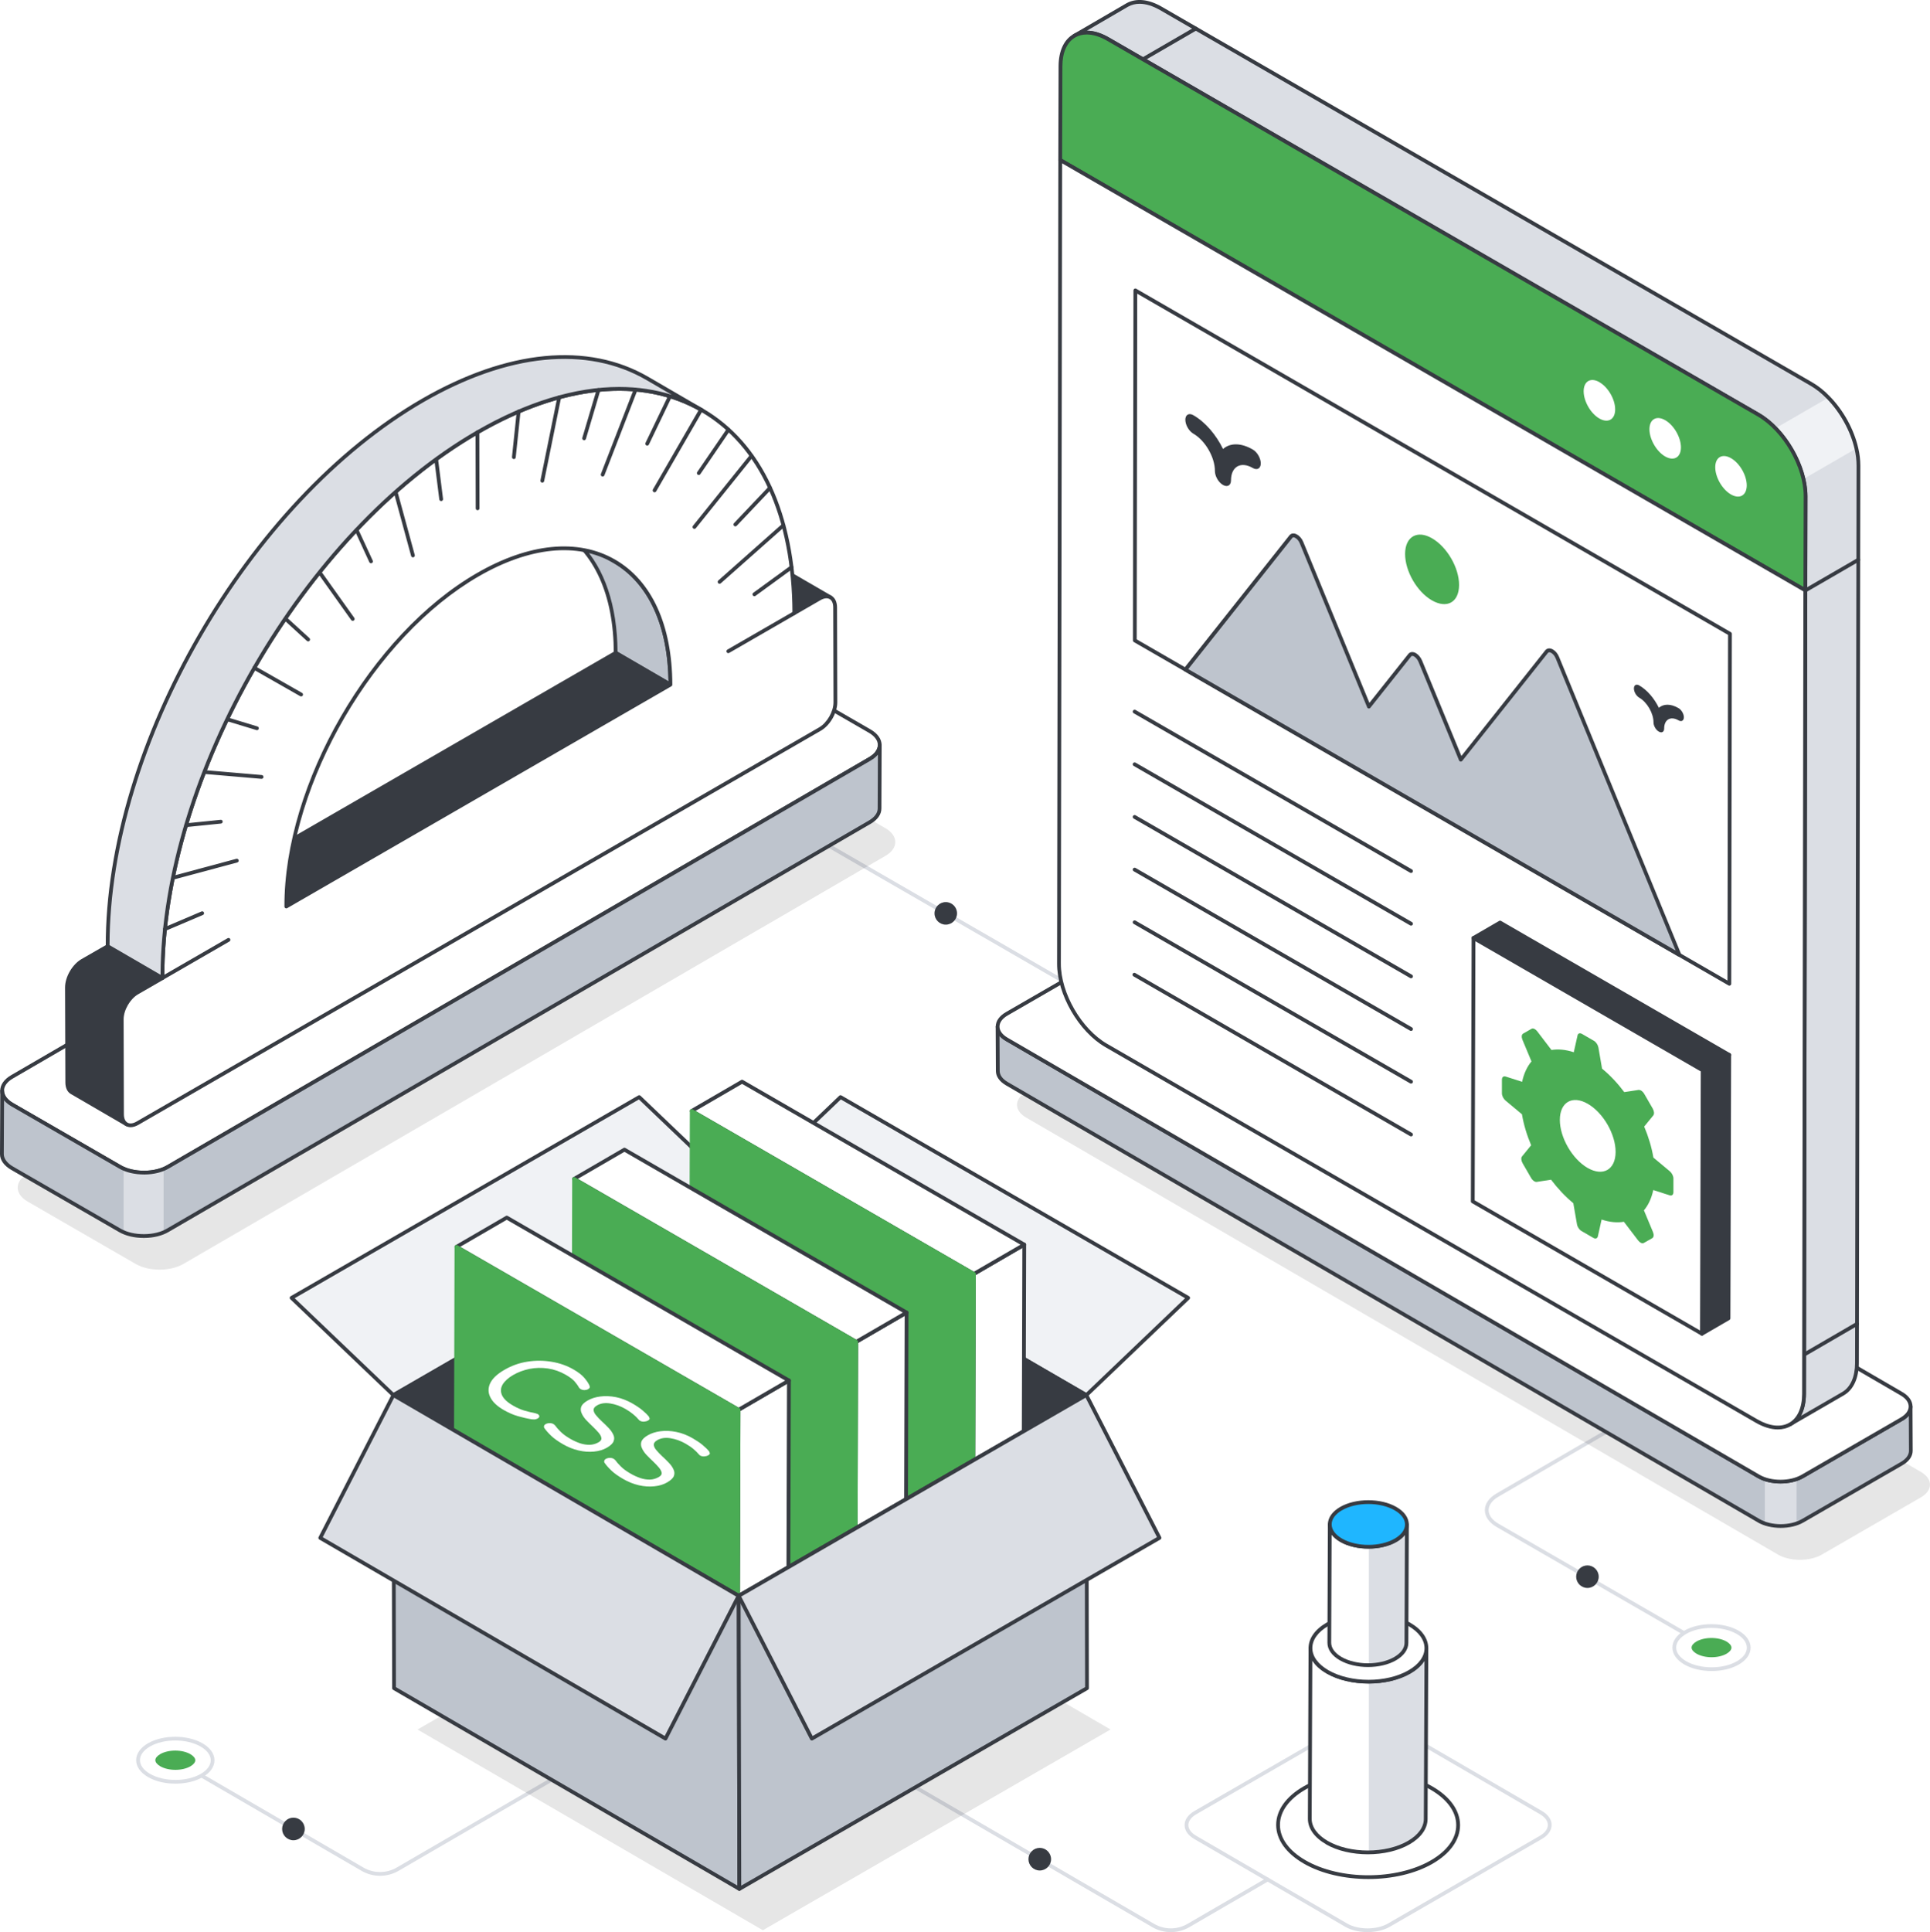 <?xml version="1.0" encoding="UTF-8"?><svg id="Layer_2" xmlns="http://www.w3.org/2000/svg" xmlns:xlink="http://www.w3.org/1999/xlink" viewBox="0 0 659.01 659.58"><defs><style>.cls-1{mask:url(#mask);}.cls-2{filter:url(#luminosity-noclip);}.cls-3{fill:#f0f2f5;}.cls-4{fill:#dbdee4;}.cls-5{fill:#373b42;}.cls-6{isolation:isolate;}.cls-7{mask:url(#mask-1);}.cls-8{fill:#fff;}.cls-9{fill:#4aac54;}.cls-10{fill:url(#linear-gradient);mix-blend-mode:multiply;}.cls-11{opacity:.1;}.cls-12{fill:#1fb6ff;}.cls-13{fill:#bec4cd;}</style><filter id="luminosity-noclip" x="454.83" y="473.63" width="24.79" height="53.69" color-interpolation-filters="sRGB" filterUnits="userSpaceOnUse"><feFlood flood-color="#fff" result="bg"/><feBlend in="SourceGraphic" in2="bg"/></filter><filter id="luminosity-noclip-2" x="454.83" y="-8566.98" width="24.79" height="32766" color-interpolation-filters="sRGB" filterUnits="userSpaceOnUse"><feFlood flood-color="#fff" result="bg"/><feBlend in="SourceGraphic" in2="bg"/></filter><mask id="mask-1" x="454.83" y="-8566.98" width="24.79" height="32766" maskUnits="userSpaceOnUse"/><linearGradient id="linear-gradient" x1="191.79" y1="529.35" x2="191.79" y2="476.1" gradientTransform="translate(659.01) rotate(-180) scale(1 -1)" gradientUnits="userSpaceOnUse"><stop offset="0" stop-color="#e6e6e6"/><stop offset=".11" stop-color="#e0e0e0"/><stop offset=".24" stop-color="#d2d2d2"/><stop offset=".38" stop-color="#b9b9b9"/><stop offset=".53" stop-color="#979797"/><stop offset=".69" stop-color="#6a6a6a"/><stop offset=".86" stop-color="#353535"/><stop offset="1" stop-color="#000"/></linearGradient><mask id="mask" x="454.83" y="473.63" width="24.79" height="53.69" maskUnits="userSpaceOnUse"><g class="cls-2"><g class="cls-7"><path class="cls-10" d="M454.83,473.63v46.66c.06,1.79,1.28,3.55,3.61,4.92,4.89,2.81,12.75,2.81,17.61,0,2.33-1.37,3.51-3.13,3.58-4.92v-46.66s-24.79,0-24.79,0Z"/></g></g></mask></defs><g id="Layer_1-2"><path class="cls-4" d="M363.96,336.13c.22,0,.44-.12.56-.32.18-.31.07-.7-.24-.88l-82.04-47.37c-.3-.18-.7-.08-.88.23-.18.31-.07.7.24.88l82.04,47.37c.1.06.21.09.32.09Z"/><circle class="cls-5" cx="322.94" cy="311.8" r="3.85"/><path class="cls-4" d="M579.36,560.63c.22,0,.44-.12.56-.32.18-.31.07-.7-.24-.88l-67.96-39.24c-2.2-1.27-3.42-2.92-3.42-4.65,0-1.71,1.19-3.35,3.36-4.61l100.53-58.42c.31-.18.41-.57.23-.88-.18-.31-.57-.41-.88-.23l-100.53,58.42c-2.58,1.5-4,3.53-4,5.72,0,2.2,1.45,4.25,4.06,5.76l67.96,39.24c.1.06.21.09.32.09Z"/><path class="cls-8" d="M593.37,557.25c4.98,2.88,5.01,7.54.06,10.41-4.95,2.88-13,2.87-17.98,0-4.98-2.88-5-7.54-.06-10.41,4.95-2.88,13-2.88,17.98,0Z"/><path class="cls-4" d="M575.13,568.22c-2.62-1.51-4.07-3.57-4.07-5.78,0-2.2,1.42-4.24,4.01-5.75,5.12-2.97,13.47-2.98,18.62,0,2.62,1.51,4.07,3.57,4.07,5.78,0,2.2-1.42,4.24-4.01,5.75-2.56,1.49-5.93,2.23-9.3,2.23-3.37,0-6.75-.74-9.33-2.23ZM575.72,557.81c-2.18,1.27-3.38,2.91-3.38,4.63,0,1.73,1.22,3.39,3.43,4.67,4.79,2.76,12.57,2.77,17.33,0,2.18-1.27,3.38-2.91,3.37-4.63,0-1.74-1.22-3.39-3.43-4.67-2.4-1.38-5.54-2.08-8.68-2.08-3.14,0-6.28.69-8.66,2.08Z"/><path class="cls-9" d="M584.44,565.74c-1.94,0-3.82-.44-5.15-1.21-1.07-.62-1.69-1.38-1.69-2.09,0-.7.6-1.45,1.65-2.06,1.32-.77,3.19-1.21,5.13-1.21s3.82.44,5.15,1.21c1.07.62,1.69,1.38,1.69,2.09,0,.7-.6,1.45-1.65,2.06-1.32.77-3.19,1.21-5.13,1.21Z"/><path class="cls-5" d="M545.89,538.24c0,2.13-1.73,3.85-3.85,3.85s-3.85-1.73-3.85-3.85,1.73-3.85,3.85-3.85,3.85,1.73,3.85,3.85Z"/><path class="cls-4" d="M399.79,659.58c2.19,0,4.38-.57,6.33-1.7l27.04-15.71c.31-.18.41-.57.23-.88-.18-.31-.57-.41-.88-.23l-27.04,15.71c-3.51,2.04-7.87,2.04-11.37,0l-91.64-53.26c-.31-.18-.7-.08-.88.23-.18.31-.08.7.23.88l91.64,53.26c1.95,1.14,4.14,1.7,6.34,1.7Z"/><path class="cls-5" d="M358.89,634.68c0,2.13-1.73,3.86-3.86,3.86s-3.86-1.73-3.86-3.86c0-2.13,1.73-3.86,3.86-3.86s3.86,1.73,3.86,3.86Z"/><path class="cls-4" d="M129.78,640.35c2.19,0,4.38-.57,6.33-1.7l71.26-41.42c.31-.18.41-.57.23-.88-.18-.31-.57-.41-.88-.23l-71.26,41.42c-3.51,2.04-7.87,2.04-11.37,0l-63.9-37.14c-.31-.18-.7-.08-.88.23-.18.31-.08.7.23.88l63.9,37.14c1.95,1.14,4.15,1.7,6.34,1.7Z"/><path class="cls-5" d="M104.05,624.36c0,2.13-1.73,3.86-3.86,3.86s-3.86-1.73-3.86-3.86,1.73-3.86,3.86-3.86,3.86,1.73,3.86,3.86Z"/><path class="cls-8" d="M68.83,595.68c4.98,2.88,5.01,7.55.06,10.42s-13.01,2.88-17.99,0c-4.98-2.88-5.01-7.54-.06-10.42,4.95-2.88,13.01-2.88,17.99,0Z"/><path class="cls-4" d="M50.57,606.66c-2.63-1.52-4.07-3.57-4.08-5.78,0-2.2,1.42-4.24,4.02-5.75,5.13-2.97,13.48-2.98,18.64,0h0c2.63,1.52,4.07,3.57,4.08,5.79,0,2.2-1.42,4.24-4.02,5.75-2.56,1.49-5.93,2.23-9.31,2.23-3.37,0-6.75-.74-9.33-2.23ZM68.51,596.24c-4.8-2.77-12.58-2.77-17.34,0-2.18,1.27-3.38,2.91-3.38,4.64,0,1.74,1.22,3.4,3.43,4.67,4.8,2.77,12.58,2.77,17.35,0,2.18-1.27,3.38-2.91,3.38-4.63,0-1.74-1.22-3.4-3.44-4.68h0Z"/><path class="cls-9" d="M59.89,604.18c-1.94,0-3.82-.44-5.16-1.21-1.07-.62-1.69-1.38-1.69-2.09,0-.7.6-1.45,1.66-2.06,1.32-.77,3.2-1.21,5.14-1.21s3.82.44,5.15,1.21c1.07.62,1.69,1.38,1.69,2.09,0,.7-.6,1.45-1.65,2.06-1.32.77-3.2,1.21-5.14,1.21Z"/><g class="cls-11"><path d="M350.39,372.77c-4.17,2.41-4.17,6.31-.03,8.72l256.72,149.19c4.14,2.41,10.87,2.41,15.03,0l33.75-19.49c4.17-2.41,4.19-6.3.05-8.71l-256.72-149.19c-4.14-2.41-10.89-2.42-15.05-.01l-33.75,19.49Z"/></g><g class="cls-6"><path class="cls-13" d="M340.62,350.47l.08,15.15c0,1.57,1.03,3.11,3.09,4.32l256.73,149.22c.64.39,1.36.69,2.11.95,3.34,1.13,7.53,1.13,10.85-.03.75-.23,1.44-.57,2.08-.93l33.76-19.49c2.08-1.21,3.14-2.8,3.14-4.4l-.05-15.12c0,1.57-1.03,3.16-3.16,4.37l-33.71,19.47c-.64.36-1.31.67-2.06.93-3.32,1.16-7.51,1.18-10.85.05-.77-.26-1.49-.59-2.13-.98l-256.73-149.19c-2.06-1.16-3.09-2.75-3.14-4.32Z"/><path class="cls-4" d="M602.62,504.96v15.15c3.34,1.13,7.53,1.13,10.85-.03v-15.17c-3.32,1.16-7.51,1.18-10.85.05Z"/><path class="cls-5" d="M600.19,519.69l-256.73-149.2c-2.2-1.29-3.41-3.02-3.41-4.88l-.07-15.15c0-.35.28-.64.64-.65.4-.04.64.28.65.63.03,1.41,1.05,2.79,2.8,3.79l256.73,149.2c3.93,2.31,10.39,2.3,14.39,0l33.72-19.49c1.83-1.03,2.83-2.39,2.83-3.8,0-.35.29-.64.64-.64h0c.35,0,.64.29.64.64l.07,15.12c0,1.9-1.24,3.66-3.48,4.95l-33.75,19.49c-2.16,1.26-5,1.88-7.84,1.88s-5.68-.63-7.84-1.88ZM649.56,485.06l-33.72,19.49c-4.36,2.51-11.39,2.51-15.68,0l-256.73-149.2c-.87-.49-1.59-1.08-2.14-1.72l.06,11.99c0,1.39.98,2.73,2.77,3.77l256.73,149.2c3.97,2.31,10.42,2.31,14.39,0l33.76-19.49c1.83-1.05,2.84-2.42,2.84-3.84l-.06-11.95c-.56.65-1.3,1.24-2.21,1.75Z"/><path class="cls-8" d="M343.77,346.08c-4.17,2.41-4.17,6.31-.03,8.72l256.72,149.19c4.14,2.41,10.87,2.41,15.03,0l33.75-19.49c4.17-2.41,4.19-6.3.05-8.71l-256.72-149.19c-4.14-2.41-10.89-2.42-15.05-.01l-33.75,19.49Z"/><path class="cls-5" d="M600.15,504.55l-256.73-149.19c-2.21-1.28-3.42-3.03-3.42-4.92,0-1.89,1.23-3.63,3.45-4.92l33.75-19.49c4.34-2.5,11.38-2.5,15.7.01l256.72,149.19c2.2,1.28,3.41,3.02,3.41,4.9,0,1.89-1.23,3.64-3.46,4.92l-33.75,19.49c-2.17,1.25-5.01,1.88-7.85,1.88s-5.67-.63-7.83-1.88ZM377.84,327.15l-33.75,19.49h0c-1.81,1.04-2.81,2.4-2.81,3.81,0,1.41.98,2.76,2.78,3.8l256.73,149.19c3.95,2.3,10.41,2.3,14.38,0l33.75-19.49c1.82-1.05,2.82-2.4,2.82-3.81,0-1.4-.98-2.74-2.77-3.78l-256.72-149.19c-1.99-1.16-4.6-1.73-7.21-1.73s-5.21.57-7.19,1.72Z"/></g><path class="cls-4" d="M366.83,12.23c2.94-1.72,7.01-1.47,11.5,1.1l222.08,128.24c2.06,1.19,4.01,2.77,5.82,4.64,4.55,4.66,8.11,11.08,9.55,17.33.48,2.01.73,4.01.73,5.94l-.51,306.36c0,5.12-1.84,8.68-4.72,10.37l18.06-10.46c2.88-1.7,4.69-5.29,4.72-10.4l.51-306.39c0-1.89-.23-3.87-.71-5.88-1.44-6.25-4.97-12.63-9.55-17.33-1.78-1.87-3.79-3.48-5.85-4.66L396.39,2.87c-4.49-2.6-8.56-2.83-11.5-1.16l-18.06,10.51Z"/><path class="cls-3" d="M606.23,146.21c4.55,4.66,8.11,11.08,9.55,17.33l18.09-10.46c-1.44-6.25-4.97-12.63-9.55-17.33l-18.09,10.46Z"/><path class="cls-5" d="M610.74,486.53c-.18-.31-.08-.7.23-.88,0,0,0,0,0,0h0c2.84-1.67,4.4-5.16,4.4-9.82l.51-306.36c0-1.85-.24-3.79-.72-5.79-1.4-6.07-4.91-12.43-9.39-17.02-1.83-1.88-3.74-3.41-5.68-4.53L378.01,13.89c-4.14-2.37-7.98-2.77-10.82-1.13l-.04.02h0s0,0,0,0c-.31.18-.7.08-.88-.23-.18-.31-.08-.7.23-.88.02,0,.04-.02.05-.03l18.02-10.49c3.3-1.87,7.61-1.46,12.14,1.16l222.08,128.21c2.08,1.2,4.16,2.85,5.99,4.77,4.71,4.82,8.25,11.25,9.72,17.63.48,2.01.72,4.04.72,6.03l-.51,306.39c-.03,5.17-1.82,9.06-5.04,10.95l-18.06,10.46c-.1.06-.21.09-.32.09-.22,0-.44-.11-.55-.32ZM385.21,2.27l-14.1,8.21c2.32,0,4.89.78,7.54,2.3l222.08,128.24c2.04,1.18,4.05,2.78,5.96,4.74,4.64,4.75,8.27,11.34,9.72,17.63.5,2.09.75,4.14.75,6.09l-.51,306.36c0,2.98-.6,5.54-1.74,7.53l14.12-8.17c2.81-1.65,4.38-5.15,4.4-9.85l.51-306.39c0-1.89-.23-3.82-.69-5.74-1.4-6.07-4.91-12.43-9.39-17.03-1.76-1.84-3.73-3.41-5.71-4.55L396.07,3.43c-2.46-1.42-4.83-2.14-6.95-2.14-1.43,0-2.75.33-3.9.98Z"/><path class="cls-5" d="M616.44,202.22c.11,0,.22-.03.32-.09l18.06-10.46c.31-.18.41-.57.24-.88-.18-.31-.58-.41-.88-.23l-18.06,10.46c-.31.18-.41.57-.24.88.12.21.34.32.56.32Z"/><path class="cls-5" d="M616.04,463.08c.11,0,.22-.03.32-.09l18.06-10.49c.31-.18.41-.57.23-.88-.18-.31-.57-.41-.88-.23l-18.06,10.49c-.31.18-.41.57-.23.88.12.21.33.32.55.32Z"/><path class="cls-5" d="M390.29,20.87c.11,0,.22-.03.32-.09l18.03-10.46c.31-.18.41-.57.23-.88-.18-.31-.58-.41-.88-.23l-18.03,10.46c-.31.18-.41.57-.23.88.12.21.33.32.55.32Z"/><path class="cls-9" d="M362.11,22.58c.03-10.25,7.31-14.37,16.23-9.22l222.07,128.21c8.94,5.16,16.15,17.65,16.12,27.9l-.09,32.06L362.02,54.64l.09-32.06Z"/><path class="cls-5" d="M616.12,202.08L361.69,55.19c-.2-.11-.32-.33-.32-.56l.09-32.06h0c.02-5.17,1.81-9.05,5.07-10.92,3.28-1.89,7.59-1.48,12.13,1.14l222.07,128.21c9.1,5.25,16.47,18.02,16.44,28.46l-.09,32.06c0,.23-.12.44-.32.56-.1.06-.21.09-.32.09s-.22-.03-.32-.09ZM367.17,12.77c-2.84,1.63-4.41,5.12-4.42,9.81h0s-.09,31.68-.09,31.68l253.14,146.15.09-30.95c.03-10.03-7.06-22.29-15.8-27.34L378.01,13.91c-2.46-1.42-4.82-2.14-6.93-2.14-1.43,0-2.75.33-3.91,1Z"/><path class="cls-8" d="M616.44,201.53l-.43,274.32c-.03,10.27-7.29,14.41-16.23,9.25l-222.07-128.21c-8.92-5.15-16.15-17.65-16.12-27.92l.43-274.32,254.42,146.89Z"/><path class="cls-5" d="M599.46,485.65l-222.07-128.21c-9.1-5.25-16.47-18.03-16.44-28.48l.43-274.32c0-.23.12-.44.32-.56.2-.11.44-.11.64,0l254.42,146.89c.2.11.32.33.32.56l-.43,274.32c-.02,5.19-1.81,9.08-5.07,10.95-1.35.78-2.89,1.17-4.54,1.17-2.34,0-4.92-.78-7.59-2.32ZM362.66,55.75l-.43,273.21c-.03,10.04,7.06,22.32,15.8,27.37l222.07,128.21c4.13,2.38,7.98,2.79,10.84,1.15,2.84-1.63,4.41-5.13,4.42-9.84l.43-273.95L362.66,55.75Z"/><line class="cls-8" x1="387.41" y1="242.93" x2="481.81" y2="297.36"/><path class="cls-5" d="M481.81,298c.22,0,.44-.12.56-.32.18-.31.07-.7-.24-.88l-94.39-54.43c-.3-.17-.7-.07-.88.24-.18.31-.07.7.24.88l94.39,54.43c.1.06.21.09.32.09Z"/><line class="cls-8" x1="387.41" y1="260.9" x2="481.81" y2="315.33"/><path class="cls-5" d="M481.81,315.98c.22,0,.44-.12.56-.32.18-.31.07-.7-.24-.88l-94.39-54.43c-.3-.17-.7-.07-.88.24-.18.31-.07.7.24.88l94.39,54.43c.1.06.21.09.32.09Z"/><line class="cls-8" x1="387.41" y1="278.88" x2="481.81" y2="333.31"/><path class="cls-5" d="M481.81,333.95c.22,0,.44-.12.56-.32.18-.31.07-.7-.24-.88l-94.39-54.43c-.3-.17-.7-.07-.88.24-.18.31-.07.7.24.88l94.39,54.43c.1.06.21.09.32.09Z"/><line class="cls-8" x1="387.41" y1="296.86" x2="481.81" y2="351.29"/><path class="cls-5" d="M481.81,351.93c.22,0,.44-.12.56-.32.18-.31.07-.7-.24-.88l-94.39-54.43c-.3-.17-.7-.07-.88.24-.18.31-.07.7.24.88l94.39,54.43c.1.06.21.09.32.09Z"/><line class="cls-8" x1="387.41" y1="314.83" x2="481.81" y2="369.26"/><path class="cls-5" d="M481.81,369.91c.22,0,.44-.12.56-.32.18-.31.07-.7-.24-.88l-94.39-54.43c-.3-.17-.7-.07-.88.24-.18.31-.07.7.24.88l94.39,54.43c.1.06.21.09.32.09Z"/><line class="cls-8" x1="481.81" y1="387.3" x2="387.33" y2="332.75"/><path class="cls-5" d="M481.81,387.94c.22,0,.44-.12.56-.32.18-.31.07-.7-.24-.88l-94.47-54.55c-.3-.18-.7-.08-.88.23-.18.31-.07.7.24.88l94.47,54.55c.1.06.21.09.32.09Z"/><polygon class="cls-8" points="387.49 218.63 404.74 228.58 573.45 325.99 590.5 335.83 590.71 216.36 387.67 99.13 387.49 218.63"/><path class="cls-5" d="M590.18,336.39l-185.76-107.25-17.25-9.95c-.2-.12-.32-.33-.32-.56l.18-119.49c0-.23.12-.44.32-.56.2-.11.44-.11.64,0l203.04,117.23c.2.11.32.33.32.56l-.21,119.47c0,.23-.12.44-.32.56-.1.06-.21.09-.32.09s-.22-.03-.32-.09ZM388.31,100.25l-.18,118.01,201.73,116.47.2-117.99-201.76-116.49Z"/><path class="cls-13" d="M404.74,228.58l168.71,97.41-41.68-101.47c-.41-1.03-1.11-1.83-1.83-2.24-.69-.39-1.39-.41-1.83.13l-29.31,36.93-13.83-33.58c-.41-1-1.11-1.8-1.8-2.21-.72-.41-1.41-.41-1.83.13l-13.94,17.54-22.99-55.93c-.41-1.03-1.11-1.83-1.83-2.21-.69-.41-1.39-.44-1.83.1l-36.03,45.41Z"/><path class="cls-5" d="M573.13,326.54l-168.71-97.41c-.16-.09-.28-.25-.31-.44-.04-.18.01-.37.13-.52l36.03-45.42c.62-.76,1.63-.86,2.63-.26.89.48,1.66,1.4,2.12,2.53l22.57,54.92,13.25-16.67c.6-.78,1.61-.89,2.67-.29.85.51,1.63,1.45,2.07,2.52l13.42,32.57,28.63-36.07c.62-.75,1.6-.86,2.64-.28.89.51,1.66,1.44,2.1,2.55l41.68,101.47c.1.25.04.55-.17.73-.12.11-.27.16-.42.16-.11,0-.22-.03-.32-.09ZM528.62,222.81l-29.32,36.93c-.14.18-.37.27-.59.24-.23-.03-.42-.18-.5-.39l-13.83-33.58c-.33-.81-.92-1.54-1.52-1.9-.27-.15-.75-.36-1-.03l-13.94,17.54c-.14.18-.37.27-.59.24-.23-.03-.42-.18-.5-.39l-22.99-55.93c-.34-.85-.91-1.55-1.55-1.9-.32-.19-.76-.35-.99-.05l-35.56,44.83,166.43,96.09-40.97-99.73c-.33-.84-.91-1.55-1.54-1.91-.19-.11-.42-.2-.63-.2-.14,0-.28.05-.38.17Z"/><path class="cls-9" d="M488.96,183.75c-5.07-2.93-9.16-.52-9.18,5.31-.02,5.9,4.05,12.94,9.12,15.87,5.2,3,9.29.67,9.31-5.23.02-5.82-4.05-12.94-9.25-15.95Z"/><path class="cls-5" d="M407.5,141.75c-1.52-.88-2.76-.19-2.76,1.55,0,1.76,1.23,3.88,2.74,4.75,4.07,2.35,7.37,8.07,7.36,12.75,0,1.74,1.21,3.87,2.73,4.74,1.53.88,2.76.17,2.76-1.57.01-4.68,3.34-6.57,7.41-4.22,1.52.88,2.76.19,2.76-1.57,0-1.74-1.23-3.86-2.74-4.73-4.12-2.38-7.78-2.26-10.15-.17-2.33-4.8-5.98-9.14-10.1-11.52Z"/><path class="cls-5" d="M559.74,233.99c-1-.58-1.83-.12-1.83,1.03,0,1.17.81,2.57,1.82,3.15,2.7,1.56,4.88,5.34,4.87,8.44,0,1.15.8,2.56,1.81,3.14,1.01.59,1.83.11,1.83-1.04,0-3.1,2.21-4.35,4.9-2.8,1,.58,1.82.12,1.83-1.04,0-1.15-.81-2.55-1.82-3.13-2.73-1.58-5.15-1.49-6.72-.11-1.54-3.18-3.96-6.06-6.69-7.63Z"/><path class="cls-8" d="M591.08,156.42c-2.99-1.72-5.39-.36-5.4,3.08,0,3.4,2.38,7.57,5.36,9.29,2.99,1.72,5.39.33,5.4-3.08,0-3.43-2.38-7.57-5.36-9.29Z"/><path class="cls-8" d="M568.61,143.45c-2.96-1.71-5.39-.36-5.4,3.08,0,3.4,2.4,7.58,5.36,9.29,2.99,1.72,5.39.33,5.4-3.08,0-3.43-2.38-7.57-5.36-9.29Z"/><path class="cls-8" d="M546.14,130.46c-2.97-1.71-5.38-.34-5.39,3.1,0,3.41,2.38,7.58,5.35,9.3,2.99,1.73,5.4.33,5.41-3.08,0-3.44-2.38-7.58-5.38-9.31Z"/><g class="cls-6"><polygon class="cls-5" points="581.14 455.31 590.2 450.04 590.45 360.12 581.39 365.39 581.14 455.31"/><path class="cls-5" d="M580.82,455.86c-.2-.11-.32-.33-.32-.56l.25-89.92c0-.23.12-.44.32-.55l9.06-5.26c.2-.12.44-.12.65,0,.2.11.32.33.32.56l-.25,89.92c0,.23-.12.44-.32.55l-9.06,5.26c-.1.06-.21.09-.32.09s-.22-.03-.32-.09ZM589.81,361.24l-7.77,4.52-.25,88.43,7.77-4.52.25-88.43Z"/><polygon class="cls-5" points="581.39 365.39 590.45 360.12 512.2 314.94 503.14 320.21 581.39 365.39"/><path class="cls-5" d="M581.07,365.94l-78.25-45.18c-.2-.11-.32-.33-.32-.56s.12-.44.32-.56l9.06-5.26c.2-.12.44-.12.65,0l78.25,45.18c.2.11.32.33.32.55,0,.23-.12.44-.32.56l-9.06,5.26c-.1.06-.21.09-.32.09s-.22-.03-.32-.09ZM512.2,315.69l-7.77,4.52,76.97,44.44,7.77-4.52-76.97-44.44Z"/><polygon class="cls-8" points="503.14 320.21 502.89 410.13 581.14 455.31 581.39 365.39 503.14 320.21"/><path class="cls-5" d="M580.82,455.86l-78.26-45.18c-.2-.11-.32-.33-.32-.56l.26-89.92c0-.23.12-.44.32-.56.2-.11.44-.11.64,0l78.25,45.18c.2.11.32.33.32.56l-.25,89.92c0,.23-.12.44-.32.56-.1.06-.21.09-.32.09s-.22-.03-.32-.09ZM503.78,321.32l-.25,88.44,76.97,44.44.25-88.44-76.97-44.44Z"/></g><path class="cls-9" d="M519.74,369.27c.61-2.82,1.7-5.15,3.19-6.93l-3.08-7.38c-.39-.94-.3-1.8.22-2.11l2.89-1.65c.3-.18.7-.12,1.1.11.29.17.58.43.84.76l4.86,6.37c2.28-.38,4.86-.14,7.62.77l1.28-5.74c.16-.73.79-.94,1.54-.51l4.06,2.35c.73.42,1.36,1.37,1.53,2.29l1.24,7.2c2.75,2.26,5.31,4.99,7.59,8.02l4.88-.75c.26-.03.56.05.85.21.4.23.8.64,1.1,1.16l2.87,4.97c.52.91.6,1.87.21,2.36l-3.11,3.81c1.47,3.48,2.55,7.07,3.14,10.58l5.63,4.7c.7.6,1.22,1.63,1.21,2.47v4.67c-.02.86-.53,1.28-1.24,1.06l-5.64-1.81c-.6,2.82-1.7,5.15-3.19,6.93l3.08,7.38c.39.94.3,1.8-.22,2.11l-2.89,1.64c-.31.18-.71.13-1.11-.1-.29-.17-.58-.43-.84-.76l-4.86-6.37c-2.29.39-4.86.16-7.61-.76l-1.28,5.75c-.17.72-.81.94-1.54.51l-4.06-2.35c-.74-.43-1.38-1.38-1.53-2.29l-1.25-7.2c-2.75-2.27-5.32-5.01-7.6-8.02l-4.88.75c-.26.04-.55-.04-.84-.2-.41-.23-.81-.65-1.11-1.18l-2.87-4.96c-.52-.91-.61-1.88-.21-2.36l3.11-3.81c-1.47-3.48-2.55-7.07-3.14-10.58l-5.62-4.69c-.71-.6-1.22-1.62-1.22-2.47v-4.67c.02-.84.53-1.28,1.24-1.06l5.63,1.8ZM542.11,398.7c5.26,3.04,9.53.59,9.55-5.44.02-6.04-4.23-13.41-9.49-16.44-5.26-3.04-9.53-.59-9.55,5.45-.02,6.03,4.23,13.4,9.49,16.44"/><g class="cls-11"><path d="M302.3,282.7c4.53,2.62,4.54,6.86.04,9.47L62.65,431.46c-4.5,2.62-11.82,2.63-16.36,0l-36.85-21.28c-4.53-2.62-4.54-6.86-.04-9.47l239.68-139.29c4.51-2.62,11.82-2.63,16.36,0l36.85,21.28Z"/></g><path class="cls-8" d="M296.99,249.58c4.53,2.62,4.54,6.86.04,9.47L57.34,398.35c-4.5,2.62-11.82,2.63-16.36,0l-36.85-21.28c-4.53-2.62-4.54-6.86-.04-9.47l239.68-139.29c4.51-2.62,11.82-2.63,16.36,0l36.85,21.28Z"/><path class="cls-5" d="M40.66,398.91l-36.85-21.27c-2.4-1.39-3.73-3.27-3.73-5.3,0-2.02,1.31-3.9,3.69-5.29l239.68-139.29c4.68-2.72,12.31-2.72,17,0l36.85,21.27h0c2.4,1.39,3.73,3.27,3.73,5.3,0,2.02-1.31,3.9-3.69,5.28L57.66,398.9c-2.34,1.36-5.42,2.04-8.5,2.04s-6.15-.68-8.5-2.03ZM259.82,228.86c-4.34-2.51-11.39-2.5-15.71,0L4.42,368.16c-1.97,1.14-3.05,2.63-3.05,4.17,0,1.55,1.1,3.04,3.09,4.19l36.85,21.27c4.34,2.5,11.39,2.5,15.71,0l239.68-139.29c1.97-1.14,3.05-2.63,3.05-4.17,0-1.55-1.1-3.04-3.09-4.19l-36.85-21.27Z"/><g class="cls-6"><path class="cls-5" d="M252.53,198.43l18.71,10.88,8.6-4.99c1.49-.85,2.81-.93,3.79-.37l-18.71-10.85c-.96-.56-2.31-.48-3.77.37l-8.62,4.96Z"/><path class="cls-5" d="M270.91,209.87l-18.71-10.88c-.2-.12-.32-.33-.32-.56s.12-.44.32-.56l8.62-4.96c1.61-.94,3.21-1.07,4.41-.37l18.71,10.85c.31.18.41.57.24.88-.18.31-.58.41-.87.24-.81-.46-1.93-.33-3.16.37l-8.6,4.99c-.1.06-.21.09-.32.09s-.22-.03-.32-.09ZM264.6,193.65c-.78-.46-1.92-.32-3.12.37l-7.66,4.41,17.42,10.13,8.28-4.8c.49-.28.97-.49,1.44-.62l-16.36-9.49Z"/><path class="cls-13" d="M209.79,191.63l-18.7-10.87c11.78,6.84,19.08,21.4,19.14,42.09l18.7,10.87c-.06-20.69-7.36-35.25-19.14-42.09Z"/><path class="cls-5" d="M228.61,234.28l-18.7-10.87c-.2-.12-.32-.33-.32-.56-.06-19.77-6.74-34.52-18.82-41.54-.31-.18-.41-.57-.23-.88.18-.31.57-.41.88-.23l18.7,10.87h0c12.49,7.26,19.4,22.4,19.46,42.65,0,.23-.12.44-.32.56-.1.06-.21.09-.32.09s-.22-.03-.32-.09ZM198.6,185.88c7.86,8.19,12.15,20.84,12.26,36.61l17.41,10.11c-.3-19.2-6.96-33.53-18.81-40.41l-10.87-6.31Z"/><polygon class="cls-5" points="228.93 233.72 210.23 222.86 79.06 298.59 97.76 309.46 228.93 233.72"/><path class="cls-5" d="M97.44,310.01l-18.7-10.87c-.2-.12-.32-.33-.32-.56s.12-.44.32-.55l131.17-75.73c.2-.12.44-.12.65,0l18.7,10.87c.2.12.32.33.32.56,0,.23-.12.44-.32.55l-131.17,75.73c-.1.06-.21.09-.32.09s-.22-.03-.32-.09ZM210.23,223.6l-129.89,74.99,17.42,10.13,129.89-74.99-17.42-10.12Z"/><path class="cls-5" d="M22.86,337.11l.11,32.4c0,1.67.58,2.84,1.54,3.4l18.71,10.88c-.96-.56-1.54-1.72-1.57-3.4l-.08-32.4c0-3.34,2.36-7.46,5.28-9.13l8.6-4.99-18.68-10.85-8.62,4.96c-2.92,1.7-5.28,5.78-5.28,9.13Z"/><path class="cls-5" d="M42.89,384.34h0s-18.71-10.88-18.71-10.88c-1.2-.7-1.86-2.1-1.86-3.95l-.11-32.4h0c0-3.61,2.46-7.86,5.6-9.69l8.63-4.96c.2-.11.44-.11.65,0l18.68,10.85c.2.12.32.33.32.56s-.12.44-.32.56l-8.6,4.99c-2.69,1.54-4.96,5.47-4.96,8.57l.08,32.39c.02,1.38.46,2.39,1.25,2.85.31.18.41.57.23.88-.12.2-.33.32-.56.32-.11,0-.22-.03-.32-.09ZM36.76,323.76l-8.3,4.78c-2.73,1.59-4.96,5.44-4.96,8.57l.11,32.4c0,1.37.43,2.38,1.22,2.84l16.36,9.51c-.11-.45-.17-.94-.18-1.47l-.08-32.4c0-3.57,2.51-7.92,5.6-9.69l7.64-4.43-17.4-10.11ZM22.84,337.11h.02s-.02,0-.02,0Z"/><path class="cls-8" d="M55.46,333.88c-.19-68.51,47.97-151.89,107.56-186.29,59.57-34.39,108.03-6.8,108.23,61.71l8.61-4.97c2.93-1.69,5.31-.34,5.32,3.01l.09,32.4c0,3.37-2.35,7.46-5.29,9.16L46.98,383.41c-2.93,1.69-5.31.34-5.32-3.03l-.09-32.4c0-3.35,2.35-7.44,5.29-9.14l8.61-4.97ZM228.93,233.72c-.12-41.64-29.58-58.43-65.78-37.53-36.22,20.91-65.51,71.61-65.39,113.26l131.17-75.73"/><path class="cls-5" d="M42.89,384.35c-1.21-.69-1.87-2.1-1.88-3.97l-.09-32.39c-.01-3.56,2.51-7.91,5.61-9.7l8.28-4.78c-.02-68.51,48.31-152.09,107.88-186.48,29.12-16.81,56.54-19.52,77.2-7.63,20.31,11.68,31.64,36.09,31.98,68.79l7.65-4.42c1.63-.94,3.19-1.07,4.41-.38,1.21.69,1.87,2.09,1.88,3.95l.09,32.39c0,3.63-2.45,7.89-5.6,9.71L47.3,383.97c-.94.54-1.86.82-2.7.82-.62,0-1.19-.15-1.7-.44ZM280.16,204.89l-8.61,4.97c-.2.12-.44.11-.64,0-.2-.11-.32-.33-.32-.56-.09-32.78-11.22-57.21-31.34-68.78-20.25-11.65-47.21-8.94-75.92,7.63-59.32,34.25-107.43,117.57-107.23,185.74,0,.23-.12.44-.32.56l-8.61,4.97h0c-2.75,1.58-4.97,5.43-4.96,8.58l.09,32.39c0,1.38.44,2.4,1.23,2.85.8.46,1.91.33,3.12-.38l233-134.52c2.74-1.58,4.97-5.44,4.96-8.6l-.09-32.39c0-1.37-.44-2.38-1.23-2.84-.31-.18-.67-.27-1.07-.27-.62,0-1.32.22-2.06.64ZM97.44,310.01c-.2-.11-.32-.33-.32-.56-.12-41.77,29.36-92.83,65.71-113.81,17.77-10.26,34.52-11.91,47.17-4.63,12.57,7.23,19.52,22.4,19.57,42.71,0,.23-.12.44-.32.56l-131.17,75.73c-.1.06-.21.09-.32.09s-.22-.03-.32-.09ZM209.36,192.12c-12.23-7.04-28.53-5.39-45.89,4.63-35.67,20.6-64.66,70.44-65.06,111.58l129.88-74.99c-.14-19.65-6.85-34.28-18.93-41.23Z"/><path class="cls-4" d="M239.76,140.07l-18.7-10.87c-19.62-11.4-46.78-9.79-76.75,7.52-59.59,34.4-107.75,117.79-107.56,186.29l18.7,10.87c-.19-68.51,47.97-151.89,107.56-186.29,29.97-17.31,57.14-18.92,76.75-7.52Z"/><path class="cls-5" d="M55.13,334.44l-18.7-10.87c-.2-.12-.32-.33-.32-.55-.19-68.58,48.2-152.4,107.88-186.85,29.22-16.87,56.71-19.54,77.4-7.52l18.7,10.87c.31.18.41.57.23.88-.18.31-.57.41-.88.23-20.27-11.78-47.3-9.11-76.11,7.52-59.32,34.25-107.43,117.57-107.23,185.74,0,.23-.12.44-.32.56-.1.06-.21.09-.32.09s-.22-.03-.32-.09ZM229.39,134.78l-8.65-5.03c-20.27-11.78-47.3-9.11-76.11,7.52-59.21,34.19-107.25,117.27-107.23,185.37l17.42,10.12c.33-68.37,48.52-151.47,107.88-185.73,17.18-9.92,33.77-14.93,48.72-14.93,6.31,0,12.33.89,17.98,2.68Z"/></g><line class="cls-8" x1="80.87" y1="293.8" x2="59.54" y2="299.53"/><path class="cls-5" d="M59.54,300.17c.06,0,.11,0,.17-.02l21.32-5.73c.34-.09.55-.44.45-.79-.09-.34-.45-.54-.79-.45l-21.32,5.73c-.34.09-.55.44-.45.79.08.29.34.48.62.48Z"/><line class="cls-8" x1="56.32" y1="317.17" x2="69.04" y2="311.75"/><path class="cls-5" d="M56.32,317.81c.09,0,.17-.02.25-.05l12.72-5.42c.33-.14.48-.52.34-.84-.14-.33-.52-.48-.84-.34l-12.72,5.42c-.33.14-.48.52-.34.84.1.24.34.39.59.39Z"/><line class="cls-8" x1="89.32" y1="265.23" x2="69.99" y2="263.57"/><path class="cls-5" d="M89.32,265.87c.33,0,.61-.25.64-.59.03-.35-.23-.67-.59-.7l-19.34-1.66c-.4-.02-.67.23-.7.59-.03.35.23.67.59.7l19.34,1.66s.04,0,.06,0Z"/><line class="cls-8" x1="63.57" y1="281.69" x2="75.38" y2="280.49"/><path class="cls-5" d="M63.57,282.34s.04,0,.07,0l11.81-1.2c.35-.04.61-.35.58-.7-.04-.35-.31-.62-.71-.57l-11.81,1.2c-.35.04-.61.35-.58.7.04.33.31.58.64.58Z"/><line class="cls-8" x1="120.44" y1="211.3" x2="109.23" y2="195.56"/><path class="cls-5" d="M120.45,211.94c.13,0,.26-.04.37-.12.29-.21.36-.61.15-.9l-11.21-15.74c-.2-.29-.61-.36-.9-.15-.29.21-.36.61-.15.9l11.21,15.74c.12.18.32.27.52.27Z"/><line class="cls-8" x1="97.55" y1="211.3" x2="105.22" y2="218.31"/><path class="cls-5" d="M105.23,218.96c.17,0,.35-.07.47-.21.24-.26.22-.67-.04-.91l-7.67-7.01c-.26-.24-.67-.22-.91.04-.24.26-.22.67.04.91l7.67,7.01c.12.11.28.17.43.17Z"/><line class="cls-8" x1="102.82" y1="237.1" x2="86.84" y2="227.99"/><path class="cls-5" d="M102.82,237.74c.22,0,.44-.12.56-.32.18-.31.07-.7-.24-.88l-15.98-9.1c-.31-.18-.7-.07-.88.24s-.07.7.24.88l15.98,9.1c.1.06.21.08.32.08Z"/><line class="cls-8" x1="77.9" y1="245.64" x2="87.73" y2="248.62"/><path class="cls-5" d="M87.73,249.26c.28,0,.53-.18.62-.46.1-.34-.09-.7-.43-.8l-9.83-2.98c-.35-.1-.7.09-.8.43-.1.34.09.7.43.8l9.83,2.98c.06.02.13.03.19.03Z"/><line class="cls-8" x1="141" y1="189.62" x2="135.12" y2="168.05"/><path class="cls-5" d="M141,190.27c.06,0,.11,0,.17-.02.34-.09.54-.45.45-.79l-5.88-21.58c-.09-.34-.45-.54-.79-.45-.34.09-.54.45-.45.79l5.88,21.58c.08.29.34.47.62.47Z"/><line class="cls-8" x1="121.75" y1="180.95" x2="126.68" y2="191.65"/><path class="cls-5" d="M126.69,192.29c.09,0,.18-.02.27-.06.32-.15.46-.53.31-.85l-4.93-10.7c-.15-.32-.53-.46-.85-.32-.32.15-.46.53-.31.85l4.93,10.7c.11.24.34.37.58.37Z"/><line class="cls-8" x1="185.17" y1="164.12" x2="190.95" y2="135.62"/><path class="cls-5" d="M185.17,164.76c.3,0,.57-.21.63-.51l5.78-28.5c.07-.35-.16-.69-.5-.76-.34-.08-.69.15-.76.5l-5.78,28.5c-.07.35.16.69.5.76.04,0,.09.01.13.01Z"/><line class="cls-8" x1="177.09" y1="140.48" x2="175.46" y2="156.08"/><path class="cls-5" d="M175.46,156.72c.33,0,.61-.25.64-.58l1.63-15.6c.04-.35-.22-.67-.57-.71-.35-.04-.67.22-.71.57l-1.63,15.6c-.04.35.22.67.57.71.02,0,.05,0,.07,0Z"/><line class="cls-8" x1="237.11" y1="179.9" x2="256.64" y2="155.63"/><path class="cls-5" d="M237.11,180.54c.19,0,.37-.08.5-.24l19.52-24.27c.22-.28.18-.68-.1-.9-.28-.22-.68-.18-.9.1l-19.52,24.27c-.22.28-.18.68.1.9.12.1.26.14.4.14Z"/><line class="cls-8" x1="248.74" y1="146.68" x2="238.6" y2="161.51"/><path class="cls-5" d="M238.6,162.15c.2,0,.41-.1.53-.28l10.14-14.83c.2-.29.13-.69-.17-.89-.3-.2-.7-.13-.89.17l-10.14,14.83c-.2.29-.13.69.17.89.11.08.24.11.36.11Z"/><line class="cls-8" x1="245.7" y1="198.64" x2="267.5" y2="179.31"/><path class="cls-5" d="M245.7,199.28c.15,0,.3-.05.43-.16l21.8-19.32c.27-.23.29-.64.06-.91-.24-.26-.64-.29-.91-.05l-21.8,19.32c-.27.23-.29.64-.06.91.13.14.3.22.48.22Z"/><line class="cls-8" x1="262.93" y1="166.57" x2="251.09" y2="179.04"/><path class="cls-5" d="M251.09,179.69c.17,0,.34-.07.47-.2l11.83-12.47c.24-.26.23-.66-.03-.91-.26-.24-.66-.23-.91.02l-11.83,12.47c-.24.26-.23.66.03.91.12.12.28.18.44.18Z"/><line class="cls-8" x1="78.02" y1="320.85" x2="55.47" y2="333.87"/><path class="cls-5" d="M55.47,334.51c.11,0,.22-.03.32-.09l22.55-13.02c.31-.18.41-.57.24-.88-.18-.31-.58-.41-.88-.23l-22.55,13.02c-.31.18-.41.57-.24.88.12.21.34.32.56.32Z"/><line class="cls-8" x1="163.09" y1="173.54" x2="163.03" y2="147.59"/><path class="cls-5" d="M163.08,174.18h0c.35,0,.64-.29.64-.64l-.06-25.95c0-.36-.29-.64-.64-.64h0c-.35,0-.64.29-.64.64l.06,25.95c0,.36.29.64.64.64Z"/><line class="cls-8" x1="148.95" y1="156.93" x2="150.64" y2="170.41"/><path class="cls-5" d="M150.64,171.05s.05,0,.08,0c.35-.04.6-.37.56-.72l-1.69-13.48c-.04-.35-.33-.61-.72-.56-.35.04-.6.37-.56.72l1.69,13.48c.04.33.32.56.64.56Z"/><line class="cls-8" x1="205.78" y1="162.03" x2="217.01" y2="133.06"/><path class="cls-5" d="M205.78,162.67c.26,0,.5-.16.6-.41l11.23-28.97c.13-.33-.04-.7-.37-.83-.33-.13-.7.04-.83.37l-11.23,28.97c-.13.33.04.7.37.83.08.03.16.04.23.04Z"/><line class="cls-8" x1="204.35" y1="133.13" x2="199.45" y2="149.64"/><path class="cls-5" d="M199.45,150.28c.28,0,.53-.18.62-.46l4.9-16.5c.1-.34-.09-.7-.43-.8-.34-.1-.7.09-.8.43l-4.9,16.5c-.1.34.09.7.43.8.06.02.12.03.18.03Z"/><line class="cls-8" x1="223.5" y1="167.42" x2="239.41" y2="139.87"/><path class="cls-5" d="M223.5,168.06c.22,0,.44-.12.56-.32l15.91-27.55c.18-.31.07-.7-.24-.88-.3-.18-.7-.07-.88.23l-15.91,27.55c-.18.31-.07.7.24.88.1.06.21.09.32.09Z"/><line class="cls-8" x1="228.67" y1="135.51" x2="220.99" y2="151.47"/><path class="cls-5" d="M220.99,152.12c.24,0,.47-.13.58-.36l7.67-15.97c.15-.32.02-.7-.3-.86-.32-.16-.71-.02-.86.3l-7.67,15.97c-.15.32-.02.7.3.86.09.04.19.06.28.06Z"/><line class="cls-8" x1="248.69" y1="222.32" x2="271.24" y2="209.31"/><path class="cls-5" d="M248.69,222.96c.11,0,.22-.03.32-.09l22.55-13.01c.31-.18.41-.57.24-.88-.18-.31-.57-.41-.88-.23l-22.55,13.01c-.31.18-.41.57-.24.88.12.21.34.32.56.32Z"/><line class="cls-8" x1="270.28" y1="193.64" x2="257.59" y2="202.88"/><path class="cls-5" d="M257.59,203.53c.13,0,.26-.04.38-.12l12.69-9.24c.29-.21.35-.61.14-.9-.21-.29-.61-.35-.9-.14l-12.69,9.24c-.29.21-.35.61-.14.9.13.17.32.26.52.26Z"/><path class="cls-13" d="M.64,394c0,1.7,1.16,3.42,3.42,4.76l36.87,21.27c.39.23.82.44,1.26.62,2.11.93,4.63,1.36,7.15,1.31,2.29-.03,4.58-.44,6.51-1.26.49-.21.98-.44,1.41-.69l239.68-139.29c2.24-1.29,3.39-2.98,3.39-4.71l.08-21.65c-.03,1.7-1.16,3.42-3.39,4.71L57.32,398.35c-.46.26-.95.51-1.47.72-1.93.8-4.22,1.21-6.51,1.23-2.52.03-5.07-.41-7.15-1.36-.44-.15-.82-.36-1.21-.59l-36.85-21.27c-2.29-1.34-3.39-3.03-3.39-4.76l-.1,21.68Z"/><path class="cls-4" d="M42.2,398.94v21.7c2.11.93,4.63,1.36,7.15,1.31,2.29-.03,4.58-.44,6.51-1.26v-21.63c-1.93.8-4.22,1.21-6.51,1.23-2.52.03-5.07-.41-7.15-1.36Z"/><path class="cls-5" d="M40.62,420.58l-36.88-21.27C1.33,397.89,0,396,0,394h0s.1-21.68.1-21.68c0-.35.29-.64.64-.64h0c.35,0,.64.29.64.64,0,1.55,1.09,3.04,3.07,4.2l36.85,21.27c2.1,1.23,4.9,1.87,8.03,1.87,2.93-.03,5.65-.69,7.65-1.87l239.71-139.3c1.93-1.11,3.05-2.62,3.07-4.16,0-.35.29-.63.64-.63h0c.35,0,.64.29.64.65l-.08,21.65c0,2.02-1.32,3.89-3.71,5.26L57.59,420.55c-2.19,1.29-5.12,2.02-8.24,2.04-.12,0-.24,0-.36,0-3.16,0-6.12-.71-8.38-2.02ZM297.35,259.61L57.64,398.9c-2.19,1.29-5.14,2.02-8.29,2.04-3.38,0-6.39-.7-8.68-2.04l-36.85-21.27c-1.01-.59-1.83-1.27-2.44-2.01l-.09,18.38c0,1.5,1.13,3.04,3.1,4.2l36.87,21.27c2.12,1.22,5.02,1.88,8.08,1.84,2.9-.03,5.6-.69,7.6-1.87l239.69-139.3c1.98-1.14,3.07-2.61,3.07-4.15l.07-18.37c-.61.74-1.43,1.41-2.42,1.98Z"/><g class="cls-11"><g class="cls-6"><polygon points="142.58 590.42 260.49 658.94 379.19 590.41 261.28 521.88 142.58 590.42"/></g></g><polygon class="cls-3" points="134.33 476.25 99.56 443.05 218.26 374.52 253.03 407.72 134.33 476.25"/><path class="cls-5" d="M133.88,476.72l-34.77-33.2c-.15-.14-.22-.34-.19-.54.02-.2.14-.38.32-.48l118.7-68.53c.25-.14.56-.11.77.09l34.77,33.2c.15.14.22.34.19.54-.02.2-.14.38-.32.48l-118.7,68.53c-.1.06-.21.09-.32.09-.16,0-.32-.06-.44-.18ZM218.16,375.32l-117.54,67.86,33.8,32.28,117.54-67.86-33.8-32.28Z"/><polygon class="cls-3" points="370.94 476.25 405.71 443.05 287.01 374.52 252.24 407.72 370.94 476.25"/><path class="cls-5" d="M370.62,476.81l-118.7-68.53c-.18-.1-.29-.28-.32-.48-.03-.2.05-.4.19-.54l34.77-33.2c.21-.2.52-.24.77-.09l118.7,68.53c.18.1.29.28.32.48.03.2-.05.4-.19.54l-34.77,33.2c-.12.12-.28.18-.44.18-.11,0-.22-.03-.32-.09ZM287.11,375.32l-33.8,32.28,117.54,67.86,33.8-32.28-117.54-67.86Z"/><g class="cls-6"><polygon class="cls-5" points="134.33 476.25 252.24 544.77 370.94 476.24 253.03 407.72 134.33 476.25"/><path class="cls-5" d="M251.91,545.33l-117.91-68.52c-.2-.12-.32-.33-.32-.56,0-.23.12-.44.32-.55l118.7-68.53c.2-.12.44-.12.65,0l117.91,68.52c.2.12.32.33.32.56s-.12.44-.32.55l-118.7,68.53c-.1.06-.21.09-.32.09s-.22-.03-.32-.09ZM253.03,408.47l-117.42,67.79,116.62,67.77,117.42-67.79-116.62-67.77Z"/></g><g class="cls-6"><polygon class="cls-8" points="332.23 545.58 349.42 535.6 349.73 424.89 332.54 434.88 332.23 545.58"/><path class="cls-5" d="M331.91,546.14c-.2-.11-.32-.33-.32-.56l.31-110.71c0-.23.12-.44.32-.55l17.19-9.99c.2-.12.44-.12.65,0,.2.11.32.33.32.56l-.31,110.71c0,.23-.12.44-.32.55l-17.19,9.99c-.1.06-.21.09-.32.09s-.22-.03-.32-.09ZM349.09,426.01l-15.9,9.24-.31,109.22,15.9-9.24.31-109.22Z"/><polygon class="cls-8" points="332.54 434.88 349.73 424.89 253.39 369.26 236.2 379.25 332.54 434.88"/><path class="cls-5" d="M332.22,435.43l-96.35-55.62c-.2-.11-.32-.33-.32-.56s.12-.44.32-.56l17.19-9.99c.2-.12.44-.12.65,0l96.35,55.62c.2.11.32.33.32.56s-.12.44-.32.56l-17.19,9.99c-.1.06-.21.09-.32.09s-.22-.03-.32-.09ZM253.39,370.01l-15.91,9.24,95.06,54.88,15.91-9.24-95.06-54.88Z"/><polygon class="cls-9" points="236.2 379.25 235.89 489.96 332.23 545.58 332.54 434.88 236.2 379.25"/><path class="cls-9" d="M331.91,546.14l-96.35-55.62c-.2-.11-.32-.33-.32-.56l.31-110.71c0-.23.12-.44.32-.56.2-.11.44-.11.64,0l96.35,55.62c.2.11.32.33.32.56l-.31,110.71c0,.23-.12.44-.32.56-.1.06-.21.09-.32.09s-.22-.03-.32-.09ZM236.84,380.36l-.31,109.23,95.06,54.88.31-109.23-95.06-54.88Z"/></g><g class="cls-6"><polygon class="cls-8" points="292.05 568.78 309.24 558.79 309.56 448.08 292.37 458.07 292.05 568.78"/><path class="cls-5" d="M291.73,569.34c-.2-.11-.32-.33-.32-.56l.31-110.71c0-.23.12-.44.32-.55l17.19-9.99c.2-.12.44-.12.65,0,.2.11.32.33.32.56l-.31,110.71c0,.23-.12.44-.32.55l-17.19,9.99c-.1.06-.21.09-.32.09s-.22-.03-.32-.09ZM308.91,449.2l-15.9,9.24-.31,109.22,15.9-9.24.31-109.22Z"/><polygon class="cls-8" points="292.37 458.07 309.56 448.08 213.21 392.46 196.02 402.45 292.37 458.07"/><path class="cls-5" d="M292.05,458.63l-96.34-55.62c-.2-.11-.32-.33-.32-.56,0-.23.12-.44.32-.56l17.19-9.99c.2-.12.44-.12.65,0l96.35,55.62c.2.11.32.33.32.55s-.12.44-.32.56l-17.19,9.99c-.1.06-.21.09-.32.09s-.22-.03-.32-.09ZM213.21,393.2l-15.91,9.24,95.06,54.88,15.91-9.24-95.06-54.88Z"/><polygon class="cls-9" points="196.02 402.45 195.71 513.16 292.05 568.78 292.37 458.07 196.02 402.45"/><path class="cls-9" d="M291.73,569.34l-96.34-55.62c-.2-.11-.32-.33-.32-.56l.31-110.71c0-.23.12-.44.32-.56.2-.11.44-.11.64,0l96.34,55.62c.2.11.32.33.32.56l-.31,110.71c0,.23-.12.44-.32.56-.1.06-.21.09-.32.09s-.22-.03-.32-.09ZM196.66,403.56l-.31,109.23,95.06,54.88.31-109.23-95.06-54.88Z"/></g><g class="cls-6"><polygon class="cls-8" points="251.88 591.98 269.07 581.99 269.38 471.28 252.19 481.27 251.88 591.98"/><path class="cls-5" d="M251.56,592.53c-.2-.11-.32-.33-.32-.56l.31-110.71c0-.23.12-.44.32-.55l17.19-9.99c.2-.12.44-.12.65,0,.2.11.32.33.32.56l-.31,110.71c0,.23-.12.44-.32.55l-17.19,9.99c-.1.06-.21.09-.32.09s-.22-.03-.32-.09ZM268.73,472.4l-15.9,9.24-.31,109.22,15.9-9.24.31-109.22Z"/><polygon class="cls-8" points="252.19 481.27 269.38 471.28 173.04 415.65 155.85 425.64 252.19 481.27"/><path class="cls-5" d="M251.87,481.82l-96.34-55.62c-.2-.11-.32-.33-.32-.55,0-.23.12-.44.32-.56l17.19-9.99c.2-.12.44-.12.65,0l96.34,55.62c.2.11.32.33.32.56,0,.23-.12.44-.32.56l-17.19,9.99c-.1.06-.21.09-.32.09s-.22-.03-.32-.09ZM173.04,416.4l-15.91,9.24,95.06,54.88,15.91-9.24-95.06-54.88Z"/><polygon class="cls-9" points="155.85 425.64 155.53 536.35 251.88 591.98 252.19 481.27 155.85 425.64"/><path class="cls-9" d="M251.56,592.53l-96.34-55.62c-.2-.11-.32-.33-.32-.56l.31-110.71c0-.23.12-.44.32-.56.2-.11.44-.11.64,0l96.34,55.62c.2.11.32.33.32.56l-.31,110.71c0,.23-.12.44-.32.56-.1.06-.21.09-.32.09s-.22-.03-.32-.09ZM156.49,426.75l-.31,109.23,95.06,54.88.31-109.23-95.06-54.88Z"/><path class="cls-8" d="M195.8,467.48c1.63.94,2.86,1.88,3.66,2.81.8.93,1.46,1.85,1.86,2.78l.08.56c-.05.17-.22.36-.52.56-.32.22-.75.32-1.25.35-.52.01-1-.12-1.4-.35l-.48-.42c-.43-.8-.98-1.55-1.61-2.26-.65-.69-1.63-1.43-2.93-2.18-1.98-1.14-4-1.85-6.15-2.17-2.12-.3-4.2-.26-6.24.14-2.02.42-3.89,1.1-5.61,2.1-1.69.98-2.88,2.08-3.58,3.24-.69,1.19-.76,2.39-.23,3.62.56,1.24,1.79,2.42,3.76,3.56,1.3.75,2.58,1.32,3.78,1.69,1.23.36,2.53.68,3.88.94l.75.26c.4.23.6.52.6.81-.05.29-.22.54-.62.74-.32.16-.65.26-.97.3l-.97-.04c-1.57-.25-3.17-.62-4.77-1.08-1.6-.46-3.23-1.17-4.86-2.11-2.2-1.27-3.74-2.7-4.52-4.28-.83-1.58-.84-3.2-.1-4.82.77-1.63,2.38-3.15,4.82-4.57,2.49-1.45,5.1-2.39,7.9-2.82,2.82-.45,5.57-.42,8.31.04,2.72.45,5.2,1.33,7.4,2.6Z"/><path class="cls-8" d="M216.06,479.18c1.3.75,2.43,1.52,3.33,2.27.93.77,1.66,1.5,2.21,2.2l.23.62c0,.23-.2.46-.6.69-.35.2-.77.3-1.3.35-.55.03-1.02-.07-1.45-.32l-.2-.17-.2-.2c-.48-.59-1.11-1.19-1.86-1.82-.73-.62-1.6-1.21-2.63-1.81-1.68-.97-3.43-1.61-5.2-1.88-1.75-.29-3.27-.07-4.51.65-.82.48-1.22,1-1.19,1.59.03.56.31,1.19.88,1.84.55.67,1.21,1.33,1.98,2.07.78.71,1.51,1.42,2.23,2.18.73.74,1.23,1.49,1.61,2.26.38.77.43,1.52.14,2.27-.25.75-1.04,1.5-2.28,2.23-1.24.72-2.71,1.17-4.39,1.33-1.7.17-3.45.06-5.3-.38-1.82-.42-3.6-1.13-5.33-2.13-1.68-.97-3.03-1.92-4.01-2.86-1-.95-1.78-1.84-2.34-2.65-.15-.2-.18-.45-.13-.71.07-.25.25-.46.52-.62.4-.23.85-.35,1.37-.36.52-.01.97.1,1.4.35l.5.43c.43.62,1.06,1.36,1.88,2.15.8.81,1.91,1.62,3.33,2.44,1.1.64,2.23,1.14,3.33,1.52,1.13.36,2.23.53,3.27.51,1.1-.03,2.12-.33,3.07-.88.7-.41,1.02-.88.92-1.43-.05-.55-.38-1.14-.93-1.81-.58-.65-1.23-1.35-1.98-2.07-.78-.74-1.53-1.46-2.23-2.21-.7-.75-1.23-1.52-1.56-2.29-.38-.77-.43-1.52-.19-2.27.27-.74.99-1.45,2.16-2.13,1.24-.72,2.69-1.19,4.36-1.4,1.7-.23,3.49-.14,5.39.23,1.92.39,3.8,1.13,5.68,2.21Z"/><path class="cls-8" d="M236.62,491.05c1.33.77,2.43,1.52,3.33,2.27.93.77,1.66,1.5,2.24,2.21l.2.61c0,.23-.2.46-.6.69-.35.2-.77.3-1.3.35-.52.04-1.02-.07-1.45-.32l-.2-.17-.2-.2c-.48-.59-1.11-1.19-1.83-1.81-.73-.62-1.63-1.23-2.66-1.82-1.68-.97-3.43-1.61-5.2-1.88-1.75-.29-3.27-.07-4.51.65-.82.48-1.22,1-1.19,1.59.03.56.31,1.19.88,1.84.55.67,1.23,1.34,1.98,2.07.78.71,1.53,1.43,2.23,2.18.73.74,1.26,1.5,1.61,2.26.38.77.43,1.52.16,2.28-.27.74-1.07,1.49-2.31,2.21-1.24.72-2.71,1.17-4.39,1.33-1.7.17-3.45.06-5.27-.36-1.82-.42-3.63-1.14-5.35-2.14-1.68-.97-3.01-1.91-4.01-2.86-1-.95-1.78-1.84-2.34-2.65-.15-.2-.18-.45-.1-.69.05-.26.22-.48.5-.64.4-.23.85-.35,1.37-.36.52-.01.97.1,1.4.35l.5.43c.45.64,1.06,1.36,1.88,2.15.8.81,1.91,1.62,3.33,2.44,1.13.65,2.23,1.14,3.33,1.52,1.15.38,2.23.53,3.3.52,1.07-.04,2.1-.35,3.04-.9.7-.41,1.02-.88.94-1.42-.08-.56-.41-1.16-.96-1.82-.55-.64-1.21-1.33-1.98-2.07-.75-.72-1.53-1.46-2.23-2.21-.7-.75-1.21-1.5-1.56-2.29-.38-.77-.43-1.52-.19-2.27.27-.74.99-1.45,2.16-2.13,1.24-.72,2.69-1.19,4.36-1.4,1.7-.23,3.49-.14,5.42.25,1.9.38,3.78,1.11,5.65,2.2Z"/></g><polygon class="cls-13" points="134.33 476.25 134.56 576.32 252.46 644.84 252.24 544.77 134.33 476.25"/><path class="cls-5" d="M252.14,645.39l-117.91-68.52c-.2-.12-.32-.33-.32-.56l-.23-100.06c0-.23.12-.44.32-.56.2-.12.44-.12.65,0l117.91,68.52c.2.12.32.33.32.55l.23,100.06c0,.23-.12.44-.32.56-.1.06-.21.09-.32.09s-.22-.03-.32-.09ZM134.97,477.37l.22,98.57,116.62,67.77-.22-98.57-116.62-67.77Z"/><polygon class="cls-13" points="252.24 544.77 252.46 644.84 371.16 576.3 370.94 476.24 252.24 544.77"/><path class="cls-5" d="M252.14,645.39c-.2-.11-.32-.33-.32-.56l-.23-100.06c0-.23.12-.44.32-.56l118.7-68.53c.2-.12.44-.11.64,0,.2.11.32.33.32.56l.23,100.06c0,.23-.12.44-.32.56l-118.7,68.53c-.1.06-.21.09-.32.09s-.22-.03-.32-.09ZM370.3,477.35l-117.42,67.79.22,98.58,117.42-67.79-.22-98.58Z"/><polygon class="cls-4" points="134.33 476.25 109.35 525 227.24 593.52 252.22 544.77 134.33 476.25"/><path class="cls-5" d="M226.92,594.08l-117.89-68.52c-.29-.17-.4-.54-.25-.85l24.98-48.75c.08-.16.22-.27.39-.32.18-.05.35-.03.5.06l117.89,68.52c.29.17.4.54.25.85l-24.98,48.75c-.08.16-.22.27-.39.32-.06.02-.12.03-.18.03-.11,0-.22-.03-.32-.09ZM134.59,477.15l-24.39,47.6,116.77,67.87,24.39-47.6-116.77-67.87Z"/><polygon class="cls-4" points="370.94 476.24 395.91 524.99 277.21 593.52 252.24 544.77 370.94 476.24"/><path class="cls-5" d="M277.03,594.14c-.17-.05-.31-.17-.39-.32l-24.98-48.75c-.16-.3-.05-.68.25-.85l118.7-68.53c.15-.09.34-.11.5-.06.17.05.31.17.39.32l24.98,48.75c.16.3.05.68-.25.85l-118.7,68.53c-.1.06-.21.09-.32.09-.06,0-.12,0-.18-.03ZM370.67,477.14l-117.58,67.89,24.39,47.6,117.58-67.89-24.39-47.6Z"/><path class="cls-4" d="M459.31,657.74l-51.5-29.93c-2.15-1.25-3.33-2.95-3.32-4.78,0-1.85,1.2-3.55,3.38-4.81h0l51.84-29.93c4.22-2.44,11.08-2.44,15.28,0l51.5,29.93c2.15,1.25,3.33,2.95,3.32,4.78,0,1.85-1.2,3.55-3.38,4.81l-51.84,29.93c-2.11,1.22-4.88,1.83-7.65,1.83s-5.53-.61-7.63-1.83ZM460.34,589.4l-51.84,29.93c-1.76,1.02-2.73,2.33-2.73,3.7,0,1.36.95,2.66,2.69,3.67l51.5,29.93c3.84,2.23,10.12,2.24,13.99,0l51.84-29.93c1.76-1.02,2.73-2.33,2.73-3.7,0-1.36-.95-2.66-2.69-3.67l-51.5-29.93c-1.92-1.12-4.45-1.68-6.98-1.68s-5.07.56-7.01,1.67Z"/><path class="cls-8" d="M488.81,610.41c12.05,6.96,12.11,18.23.12,25.19-11.97,6.96-31.43,6.96-43.47,0-12.03-6.94-12.09-18.22-.12-25.17,11.99-6.97,31.45-6.97,43.47-.02Z"/><path class="cls-5" d="M445.14,636.16c-6.04-3.49-9.37-8.17-9.38-13.17,0-4.98,3.28-9.64,9.26-13.11,12.14-7.05,31.93-7.06,44.12-.02l-.32.56.32-.56c6.05,3.49,9.39,8.18,9.4,13.19,0,4.98-3.29,9.64-9.27,13.12-6.06,3.52-14.04,5.29-22.03,5.28-7.99,0-15.99-1.76-22.09-5.28ZM445.66,610.99c-5.56,3.23-8.63,7.49-8.62,12,0,4.53,3.11,8.81,8.74,12.06,11.85,6.84,31.06,6.84,42.83,0,5.57-3.24,8.64-7.5,8.63-12,0-4.53-3.12-8.82-8.75-12.08-5.91-3.41-13.66-5.12-21.41-5.12-7.76,0-15.52,1.71-21.42,5.14Z"/><g class="cls-6"><path class="cls-8" d="M487.06,562.68l-.23,58.26c0,2.92-1.93,5.83-5.77,8.06-7.71,4.48-20.24,4.48-28,0-3.9-2.25-5.84-5.2-5.83-8.16l.23-58.26c0,2.95,1.94,5.91,5.83,8.16,7.76,4.48,20.29,4.48,28,0,3.84-2.23,5.76-5.14,5.77-8.06Z"/><path class="cls-4" d="M481.29,570.74c-3.83,2.22-8.85,3.34-13.88,3.35v58.25c4.95-.05,9.88-1.15,13.65-3.34,3.84-2.23,5.76-5.15,5.77-8.06l.23-58.26c0,2.92-1.93,5.83-5.77,8.06Z"/><path class="cls-5" d="M452.74,629.56c-3.98-2.3-6.16-5.39-6.15-8.71l.23-58.26c0-.35.29-.64.64-.64h0c.35,0,.64.29.64.65h0c-.01,2.84,1.95,5.54,5.51,7.6,7.57,4.37,19.84,4.37,27.35,0,3.5-2.03,5.44-4.7,5.45-7.5h0c0-.36.29-.65.64-.65h0c.35,0,.64.29.64.65h0l-.24,58.26c0,3.28-2.17,6.34-6.08,8.62-3.94,2.29-9.12,3.43-14.31,3.43s-10.38-1.14-14.34-3.43ZM481.62,571.29c-7.88,4.58-20.72,4.58-28.64,0-2.2-1.27-3.85-2.78-4.89-4.44l-.22,54c-.01,2.84,1.95,5.54,5.51,7.6,7.57,4.37,19.84,4.37,27.35,0,3.51-2.04,5.44-4.7,5.45-7.51l.22-53.99c-1.03,1.62-2.64,3.1-4.78,4.34Z"/><path class="cls-8" d="M481.22,554.51c7.76,4.48,7.8,11.74.08,16.23-7.71,4.48-20.24,4.48-28,0-7.75-4.47-7.79-11.73-.08-16.21,7.72-4.49,20.25-4.49,28-.02Z"/><path class="cls-5" d="M452.97,571.29c-3.97-2.29-6.15-5.37-6.15-8.68,0-3.29,2.15-6.36,6.07-8.64,7.88-4.58,20.73-4.59,28.64-.02,3.97,2.29,6.16,5.38,6.16,8.69,0,3.29-2.16,6.37-6.08,8.65-3.94,2.29-9.12,3.43-14.3,3.43s-10.38-1.14-14.34-3.43ZM453.54,555.08c-3.51,2.04-5.44,4.71-5.44,7.53,0,2.83,1.96,5.52,5.51,7.57,7.57,4.37,19.84,4.37,27.35,0,3.52-2.04,5.45-4.72,5.45-7.53,0-2.83-1.96-5.53-5.52-7.58h0c-3.77-2.18-8.72-3.27-13.67-3.27-4.96,0-9.91,1.09-13.68,3.28ZM481.2,554.51h.02-.02Z"/></g><g class="cls-6"><path class="cls-8" d="M480.39,520.43l-.16,40.42c0,1.94-1.28,3.88-3.83,5.36-5.13,2.98-13.46,2.98-18.62,0-2.59-1.5-3.89-3.46-3.88-5.42l.16-40.42c0,1.96,1.29,3.93,3.88,5.42,5.16,2.98,13.49,2.98,18.62,0,2.55-1.48,3.83-3.42,3.83-5.36Z"/><path class="cls-4" d="M476.55,525.8c-2.52,1.47-5.83,2.2-9.14,2.23v40.41c3.26-.04,6.5-.77,8.99-2.22,2.55-1.48,3.83-3.42,3.83-5.36l.16-40.42c0,1.94-1.28,3.88-3.83,5.36Z"/><path class="cls-5" d="M457.46,566.77c-2.72-1.57-4.21-3.69-4.2-5.98l.16-40.42c0-.35.29-.64.64-.64h0c.35,0,.64.29.64.64,0,1.81,1.26,3.54,3.56,4.87,4.97,2.87,13.04,2.87,17.98,0,2.26-1.31,3.51-3.02,3.52-4.81h0c0-.36.29-.64.64-.64h0c.35,0,.64.29.64.64h0s-.16,40.42-.16,40.42c0,2.26-1.48,4.36-4.15,5.92-2.65,1.54-6.13,2.31-9.62,2.31-3.49,0-6.98-.77-9.64-2.31ZM476.88,526.35c-5.3,3.08-13.94,3.08-19.27,0-1.24-.72-2.22-1.55-2.93-2.46l-.14,36.9c0,1.81,1.26,3.54,3.56,4.87,4.97,2.87,13.04,2.87,17.97,0,2.26-1.31,3.51-3.02,3.52-4.81l.14-36.89c-.69.88-1.65,1.69-2.86,2.39Z"/><path class="cls-12" d="M476.5,515.01c5.16,2.98,5.19,7.81.05,10.79-5.13,2.98-13.46,2.98-18.62,0-5.15-2.97-5.18-7.8-.05-10.78,5.13-2.98,13.47-2.98,18.62,0Z"/><path class="cls-5" d="M457.61,526.35c-2.71-1.56-4.2-3.68-4.2-5.96,0-2.27,1.47-4.38,4.15-5.93,5.3-3.08,13.95-3.09,19.27-.01,2.71,1.56,4.21,3.68,4.21,5.97,0,2.27-1.47,4.38-4.15,5.94-2.65,1.54-6.13,2.31-9.62,2.31s-6.98-.77-9.65-2.31ZM458.21,515.57c-2.27,1.32-3.51,3.03-3.51,4.82,0,1.8,1.27,3.53,3.56,4.85,4.97,2.87,13.04,2.87,17.98,0,2.27-1.32,3.52-3.03,3.52-4.82,0-1.8-1.27-3.53-3.57-4.85h0c-2.48-1.43-5.73-2.15-8.98-2.15s-6.52.72-8.99,2.16ZM476.49,515.01h.01-.01Z"/><g class="cls-1"><path class="cls-9" d="M454.83,473.63v46.66c.06,1.79,1.28,3.55,3.61,4.92,4.89,2.81,12.75,2.81,17.61,0,2.33-1.37,3.51-3.13,3.58-4.92v-46.66s-24.79,0-24.79,0Z"/></g></g></g></svg>